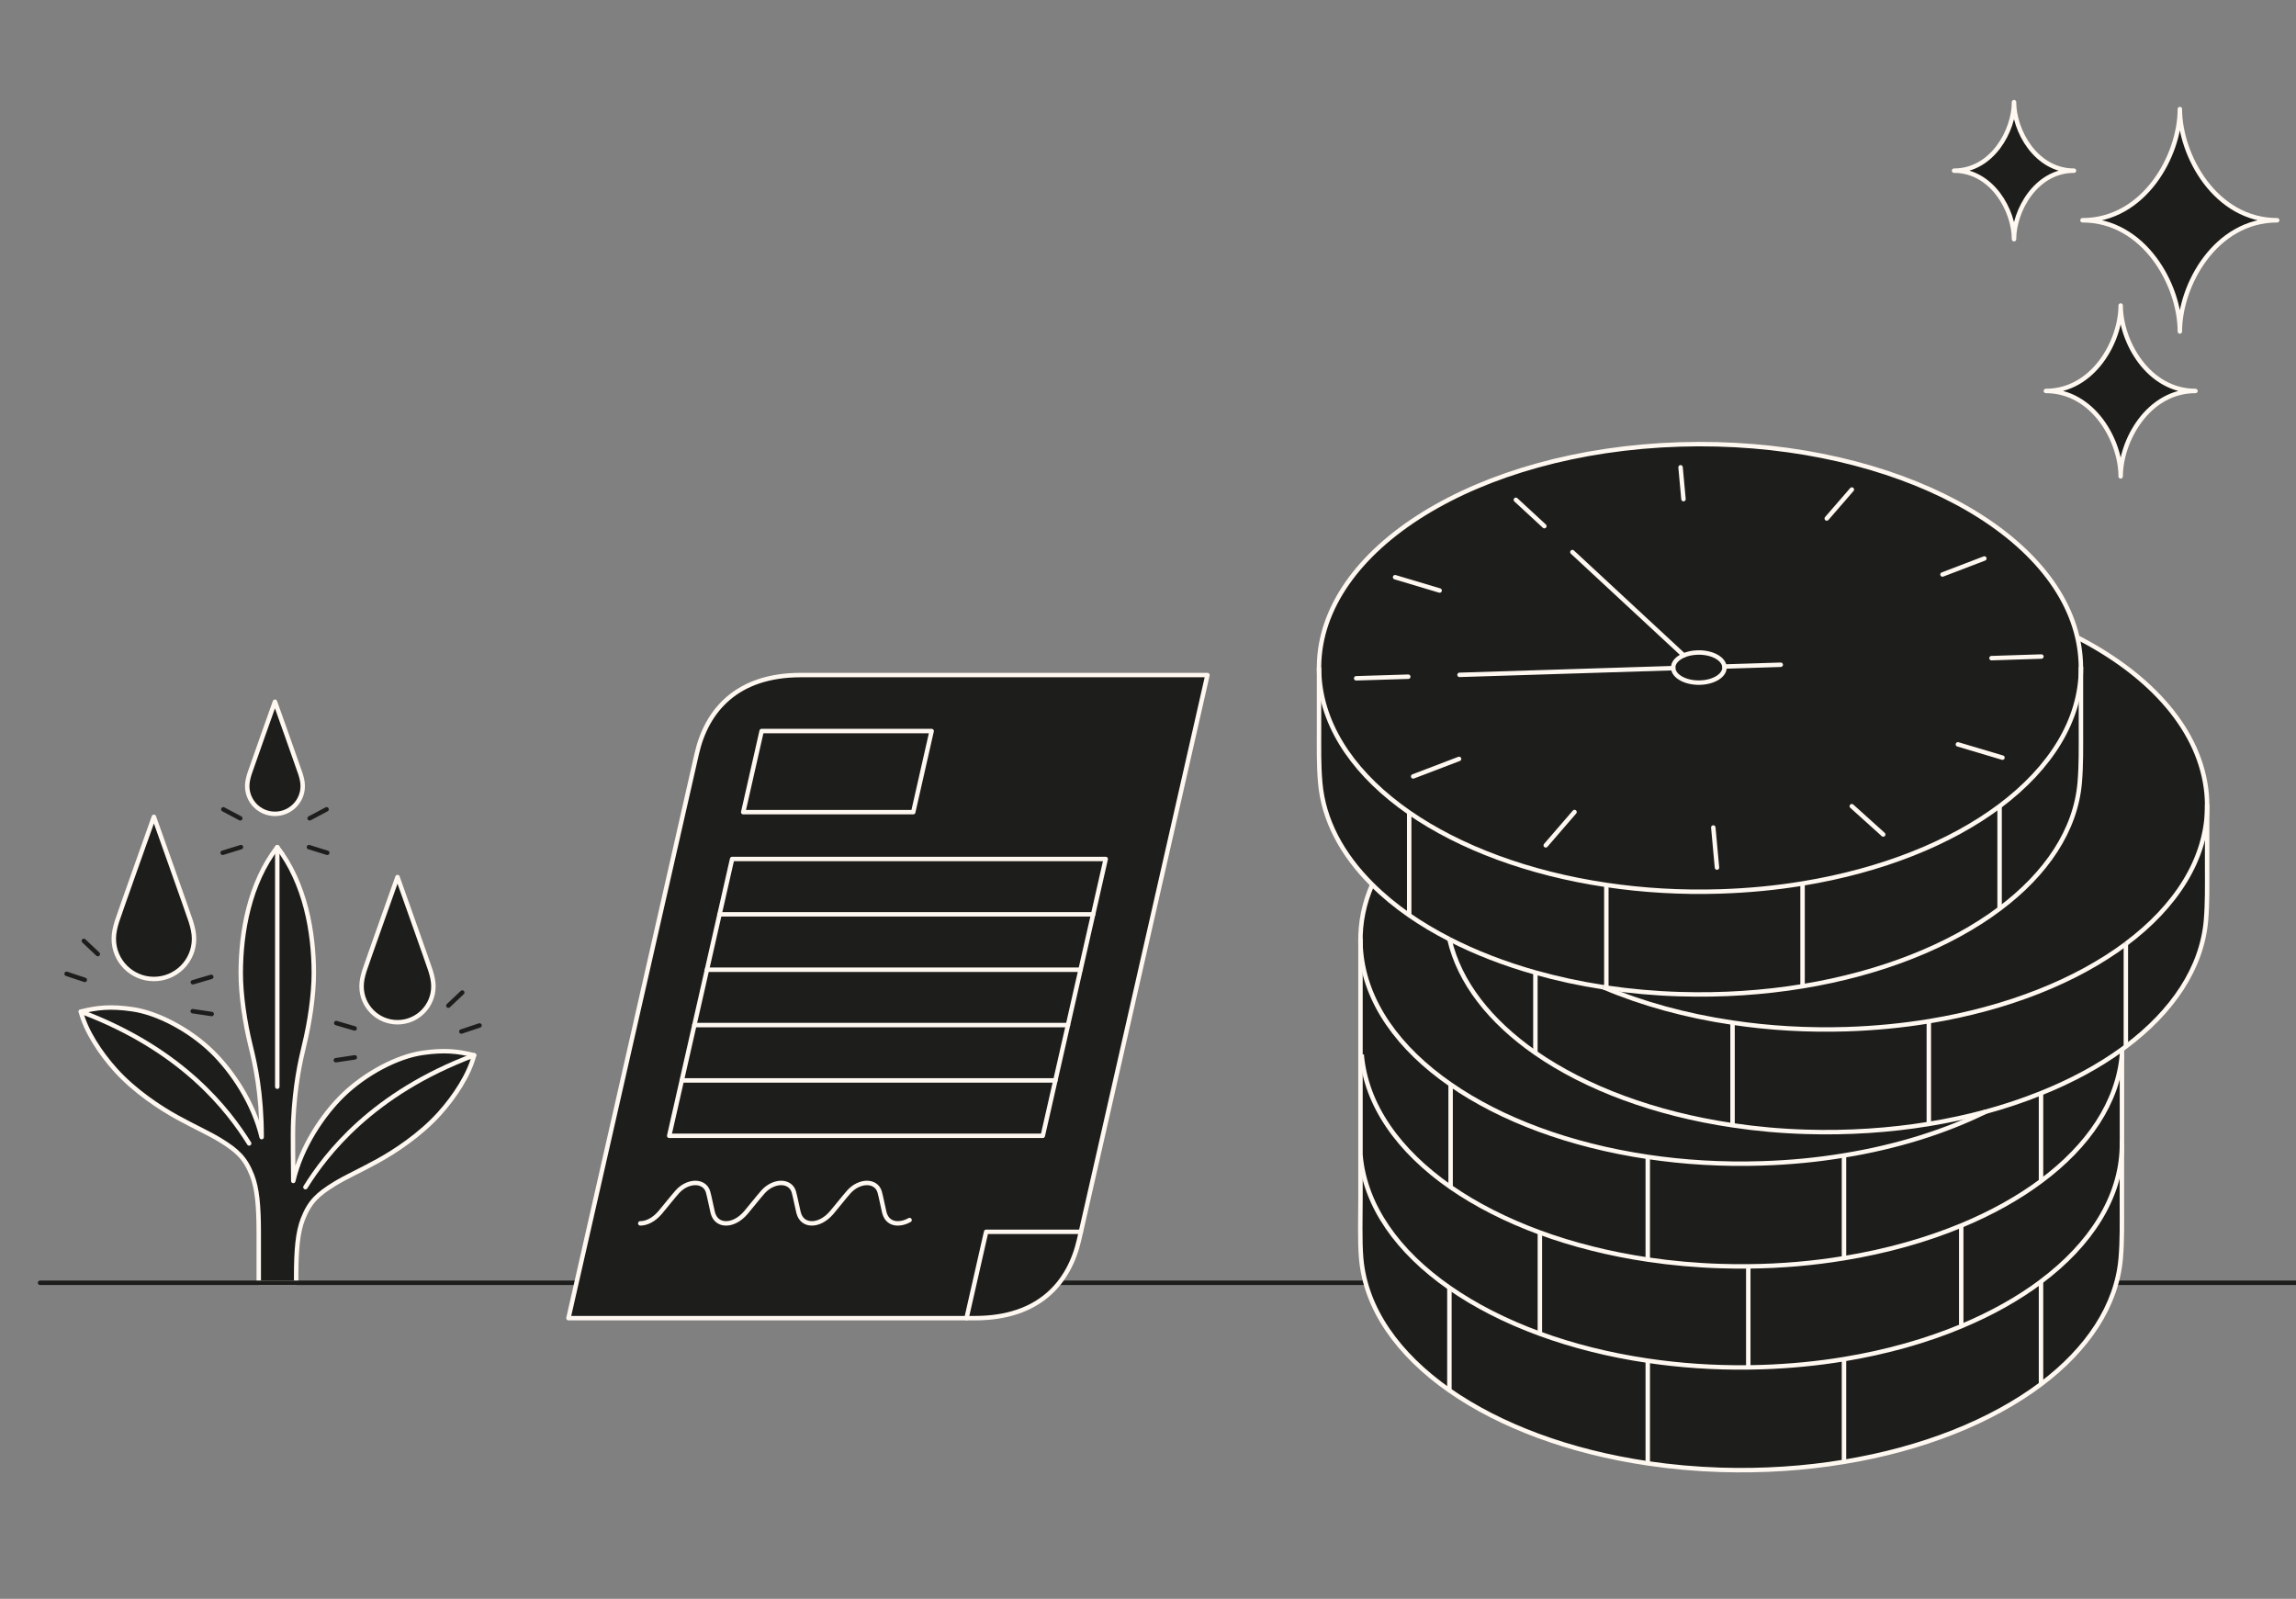 <svg width="517" height="360" viewBox="0 0 517 360" fill="none" xmlns="http://www.w3.org/2000/svg">
<rect x="0" y="0" width="517" height="360" fill="#808080" stroke="none"/>
<g clip-path="url(#clip0_184_125)">
<path d="M490.848 24.554C490.848 34.997 498.847 49.595 512.768 49.595C498.847 49.595 490.848 64.193 490.848 74.636C490.848 64.193 482.844 49.595 468.923 49.595C482.844 49.595 490.848 34.997 490.848 24.554Z" fill="#1D1E1C"/>
<path d="M453.504 23C453.504 29.436 458.433 38.428 467.012 38.428C458.433 38.428 453.504 47.425 453.504 53.856C453.504 47.425 448.574 38.428 440 38.428C448.574 38.428 453.504 29.436 453.504 23Z" fill="#1D1E1C"/>
<path d="M477.52 68.788C477.52 76.811 483.664 88.028 494.363 88.028C483.664 88.028 477.52 99.246 477.52 107.269C477.52 99.246 471.371 88.028 460.677 88.028C471.371 88.028 477.52 76.811 477.52 68.788Z" fill="#1D1E1C"/>
<path d="M490.848 24.554C490.848 34.997 498.847 49.595 512.768 49.595C498.847 49.595 490.848 64.193 490.848 74.636C490.848 64.193 482.844 49.595 468.923 49.595C482.844 49.595 490.848 34.997 490.848 24.554Z" stroke="#FFF8F1" stroke-miterlimit="10" stroke-linecap="round" stroke-linejoin="round"/>
<path d="M477.52 68.788C477.52 76.811 483.664 88.028 494.363 88.028C483.664 88.028 477.52 99.246 477.52 107.269C477.52 99.246 471.371 88.028 460.677 88.028C471.371 88.028 477.52 76.811 477.52 68.788Z" stroke="#FFF8F1" stroke-miterlimit="10" stroke-linecap="round" stroke-linejoin="round"/>
<path d="M453.504 23C453.504 29.436 458.433 38.428 467.012 38.428C458.433 38.428 453.504 47.425 453.504 53.856C453.504 47.425 448.574 38.428 440 38.428C448.574 38.428 453.504 29.436 453.504 23Z" stroke="#FFF8F1" stroke-miterlimit="10" stroke-linecap="round" stroke-linejoin="round"/>
<path d="M18.2 227.781C21.904 226.842 24.971 226.548 29.767 227.235C35.466 228.047 42.594 231.807 47.65 236.68C52.236 241.098 57.13 248.38 58.916 256.04C58.916 246.14 57.459 239.712 56.395 235.378C55.114 230.154 54.21 223.972 54.21 219.14C54.21 209.877 56.157 198.912 62.438 190.741C68.725 198.912 70.665 209.877 70.665 219.14C70.665 223.972 69.761 230.154 68.48 235.378C67.563 239.131 66.415 244.452 66.037 252.231C65.876 255.48 66.037 263.616 66.037 265.906C67.822 258.239 72.716 250.936 77.302 246.511C82.358 241.644 89.486 237.877 95.185 237.065C99.981 236.379 103.048 236.673 106.752 237.611C105.646 241.931 102.446 246.882 98.903 250.803C94.625 255.536 88.919 259.289 85.026 261.425C80.965 263.658 77.821 265.038 75.356 266.557C71.561 268.896 69.748 270.541 68.214 274.448C67.059 277.382 66.688 281.345 66.688 287.402V288.109V288.837H58.264V277.564C58.264 271.507 57.893 267.551 56.738 264.61C55.205 260.703 53.391 259.065 49.596 256.726C47.132 255.207 43.988 253.821 39.927 251.594C36.034 249.458 30.327 245.705 26.049 240.972C22.506 237.044 19.306 232.101 18.2 227.781Z" fill="#1D1E1C"/>
<path d="M96.936 218.524C97.335 219.785 97.594 220.919 97.594 222.088C97.594 226.556 93.974 230.176 89.507 230.176C85.033 230.176 81.413 226.556 81.413 222.088C81.413 220.919 81.672 219.785 82.071 218.524C82.456 217.278 89.507 197.484 89.507 197.484C89.507 197.484 96.551 217.278 96.936 218.524" fill="#1D1E1C"/>
<path d="M67.654 174.245C67.962 175.225 68.165 176.093 68.165 176.996C68.165 180.448 65.364 183.249 61.912 183.249C58.461 183.249 55.667 180.448 55.667 176.996C55.667 176.093 55.87 175.225 56.171 174.245C56.472 173.285 61.912 158 61.912 158C61.912 158 67.353 173.285 67.654 174.245Z" fill="#1D1E1C"/>
<path d="M42.958 207.419C43.4 208.827 43.694 210.094 43.694 211.396C43.694 216.389 39.647 220.436 34.654 220.436C29.662 220.436 25.622 216.389 25.622 211.396C25.622 210.094 25.909 208.827 26.35 207.419C26.784 206.026 34.654 183.921 34.654 183.921C34.654 183.921 42.524 206.026 42.958 207.419Z" fill="#1D1E1C"/>
<path d="M18.2 227.781C19.306 232.101 22.506 237.044 26.049 240.972C30.327 245.705 36.034 249.458 39.927 251.594C43.988 253.821 47.132 255.207 49.596 256.726C53.391 259.065 55.205 260.703 56.738 264.61C57.893 267.551 58.264 271.507 58.264 277.564V288.837H66.688V288.109V287.402C66.688 281.345 67.059 277.382 68.214 274.448C69.748 270.541 71.561 268.896 75.356 266.557C77.821 265.038 80.965 263.658 85.026 261.425C88.919 259.289 94.625 255.536 98.903 250.803C102.446 246.882 105.646 241.931 106.752 237.611C103.048 236.673 99.981 236.379 95.185 237.065C89.486 237.877 82.358 241.644 77.302 246.511C72.716 250.936 67.822 258.239 66.037 265.906C66.037 263.616 65.876 255.48 66.037 252.231C66.415 244.452 67.563 239.131 68.48 235.378C69.761 230.154 70.665 223.972 70.665 219.14C70.665 209.877 68.725 198.912 62.438 190.741C56.157 198.912 54.21 209.877 54.21 219.14C54.21 223.972 55.114 230.154 56.395 235.378C57.459 239.712 58.916 246.14 58.916 256.04C57.13 248.38 52.236 241.098 47.65 236.68C42.594 231.807 35.466 228.047 29.767 227.235C24.971 226.548 21.904 226.842 18.2 227.781Z" stroke="#FFF8F1" stroke-miterlimit="10" stroke-linecap="round" stroke-linejoin="round"/>
<path d="M34.654 183.921C34.654 183.921 42.524 206.026 42.958 207.419C43.4 208.827 43.694 210.094 43.694 211.396C43.694 216.389 39.647 220.436 34.654 220.436C29.662 220.436 25.622 216.389 25.622 211.396C25.622 210.094 25.909 208.827 26.35 207.419C26.784 206.026 34.654 183.921 34.654 183.921Z" stroke="#FFF8F1" stroke-miterlimit="10" stroke-linecap="round" stroke-linejoin="round"/>
<path d="M89.507 197.483C89.507 197.483 96.55 217.278 96.936 218.524C97.335 219.784 97.594 220.919 97.594 222.088C97.594 226.555 93.974 230.175 89.507 230.175C85.032 230.175 81.412 226.555 81.412 222.088C81.412 220.919 81.672 219.784 82.071 218.524C82.456 217.278 89.507 197.483 89.507 197.483Z" stroke="#FFF8F1" stroke-miterlimit="10" stroke-linecap="round" stroke-linejoin="round"/>
<path d="M61.912 158C61.912 158 67.353 173.285 67.654 174.244C67.962 175.224 68.165 176.093 68.165 176.996C68.165 180.448 65.364 183.249 61.912 183.249C58.461 183.249 55.667 180.448 55.667 176.996C55.667 176.093 55.87 175.224 56.171 174.244C56.472 173.285 61.912 158 61.912 158Z" stroke="#FFF8F1" stroke-miterlimit="10" stroke-linecap="round" stroke-linejoin="round"/>
<path d="M18.2 227.781C41.215 236.393 51.522 250.13 56.101 257.461" stroke="#FFF8F1" stroke-miterlimit="10" stroke-linecap="round" stroke-linejoin="round"/>
<path d="M62.438 190.741V244.69" stroke="#FFF8F1" stroke-miterlimit="10" stroke-linecap="round" stroke-linejoin="round"/>
<path d="M106.752 237.611C83.737 246.223 73.353 259.982 68.774 267.306" stroke="#FFF8F1" stroke-miterlimit="10" stroke-linecap="round" stroke-linejoin="round"/>
<path d="M22.023 214.82L18.879 211.858" stroke="#1D1E1C" stroke-miterlimit="10" stroke-linecap="round" stroke-linejoin="round"/>
<path d="M19.096 220.639L15 219.274" stroke="#1D1E1C" stroke-miterlimit="10" stroke-linecap="round" stroke-linejoin="round"/>
<path d="M43.428 221.17L47.573 219.952" stroke="#1D1E1C" stroke-miterlimit="10" stroke-linecap="round" stroke-linejoin="round"/>
<path d="M43.392 227.683L47.664 228.32" stroke="#1D1E1C" stroke-miterlimit="10" stroke-linecap="round" stroke-linejoin="round"/>
<path d="M69.719 184.257L73.535 182.234" stroke="#1D1E1C" stroke-miterlimit="10" stroke-linecap="round" stroke-linejoin="round"/>
<path d="M69.566 190.741L73.69 192.022" stroke="#1D1E1C" stroke-miterlimit="10" stroke-linecap="round" stroke-linejoin="round"/>
<path d="M54.105 184.257L50.289 182.234" stroke="#1D1E1C" stroke-miterlimit="10" stroke-linecap="round" stroke-linejoin="round"/>
<path d="M54.259 190.741L50.135 192.022" stroke="#1D1E1C" stroke-miterlimit="10" stroke-linecap="round" stroke-linejoin="round"/>
<path d="M100.955 226.443L104.092 223.482" stroke="#1D1E1C" stroke-miterlimit="10" stroke-linecap="round" stroke-linejoin="round"/>
<path d="M103.882 232.262L107.978 230.897" stroke="#1D1E1C" stroke-miterlimit="10" stroke-linecap="round" stroke-linejoin="round"/>
<path d="M79.858 231.568L75.713 230.357" stroke="#1D1E1C" stroke-miterlimit="10" stroke-linecap="round" stroke-linejoin="round"/>
<path d="M79.893 238.08L75.622 238.724" stroke="#1D1E1C" stroke-miterlimit="10" stroke-linecap="round" stroke-linejoin="round"/>
<path d="M9.014 288.838H546.014" stroke="#1D1E1C" stroke-miterlimit="10" stroke-linecap="round" stroke-linejoin="round"/>
<path d="M496.99 195.182C496.99 199.437 497.068 203.227 496.732 207.224C495.813 217.986 489.191 227.764 478.688 235.642V212.54V212.527C489.98 204.094 496.757 193.5 496.99 182.079V195.182Z" fill="#1D1E1C"/>
<path d="M468.573 150.441C468.573 149.535 468.521 148.617 468.443 147.699C468.314 146.289 468.094 144.892 467.771 143.521C484.534 152.148 495.58 164.604 496.874 178.716C496.938 179.531 496.99 180.359 496.99 181.161V182.079C496.757 193.5 489.98 204.094 478.688 212.527V212.54C467.616 220.805 452.197 227.027 434.322 229.95C428.398 230.92 422.202 231.528 415.799 231.735C406.926 232.007 398.299 231.489 390.124 230.261C379.53 228.695 369.674 225.953 361.021 222.28C361.241 222.319 361.474 222.345 361.707 222.383C367.036 223.172 372.546 223.677 378.198 223.845C387.809 224.142 397.122 223.509 405.891 222.073C423.625 219.163 439.12 212.967 450.257 204.624C460.76 196.76 467.383 186.968 468.301 176.207C468.637 172.223 468.573 168.433 468.573 164.177V150.441Z" fill="#1D1E1C"/>
<path d="M447.101 250.322C447.088 250.322 447.088 250.322 447.075 250.335C442.988 251.435 438.719 252.353 434.322 253.077V229.95C452.197 227.027 467.615 220.805 478.688 212.54V235.641C478.403 235.861 478.105 236.068 477.808 236.288C472.582 240.078 466.438 243.402 459.583 246.144C455.638 247.735 451.473 249.132 447.101 250.322Z" fill="#1D1E1C"/>
<path d="M477.808 237.439V257.268H477.795V258.316C477.511 269.66 470.785 280.163 459.583 288.557V288.57C454.5 292.373 448.485 295.762 441.72 298.582L441.617 298.349V275.946C448.408 273.139 454.474 269.763 459.622 265.922C470.215 258.044 476.89 248.227 477.808 237.439Z" fill="#1D1E1C"/>
<path d="M477.808 236.288V237.439C476.89 248.227 470.215 258.044 459.622 265.921L459.583 265.857V246.144C466.438 243.402 472.582 240.078 477.808 236.288Z" fill="#1D1E1C"/>
<path d="M477.795 271.289C477.795 275.545 477.873 279.335 477.536 283.319C476.618 294.041 470.034 303.807 459.583 311.671V288.57V288.557C470.784 280.163 477.51 269.66 477.795 258.316V271.289Z" fill="#1D1E1C"/>
<path d="M468.573 164.177C468.573 168.433 468.637 172.223 468.301 176.207C467.383 186.968 460.76 196.76 450.257 204.624V181.523C461.756 172.921 468.573 162.095 468.573 150.441V164.177Z" fill="#1D1E1C"/>
<path d="M468.443 147.699C468.521 148.617 468.573 149.535 468.573 150.441C468.573 162.095 461.756 172.921 450.257 181.523C439.185 189.801 423.767 196.01 405.891 198.933C399.967 199.916 393.772 200.511 387.369 200.718C378.509 201.002 369.881 200.472 361.707 199.256C344.193 196.656 328.723 190.862 317.315 182.958C305.622 174.848 298.171 164.514 297.137 153.092C297.059 152.174 297.007 151.256 297.007 150.35V150.143C297.188 123.64 332.578 101.509 378.211 100.073C423.107 98.663 461.808 117.807 467.771 143.521C468.094 144.892 468.314 146.289 468.443 147.699ZM376.762 150.441V150.492C376.931 152.368 379.66 153.804 382.842 153.7C386.024 153.597 388.468 152.006 388.3 150.13C388.132 148.255 385.403 146.819 382.221 146.922C381.057 146.961 379.996 147.194 379.13 147.569C377.629 148.216 376.685 149.264 376.762 150.441" fill="#1D1E1C"/>
<path d="M459.583 265.857L459.622 265.921C454.474 269.763 448.408 273.139 441.617 275.946C433.688 279.231 424.763 281.74 415.217 283.305V283.292V260.178V260.165C427.104 258.238 437.918 254.823 447.075 250.335C447.088 250.322 447.088 250.322 447.101 250.322C451.473 249.132 455.638 247.735 459.583 246.144V265.857Z" fill="#1D1E1C"/>
<path d="M459.583 288.57V311.672C448.459 320.027 432.951 326.249 415.217 329.159V306.045V306.032C424.879 304.441 433.804 301.893 441.72 298.595V298.582C448.485 295.762 454.5 292.373 459.583 288.57Z" fill="#1D1E1C"/>
<path d="M450.257 181.523V204.624C439.12 212.967 423.625 219.163 405.891 222.073V222.06V198.946V198.933C423.767 196.01 439.185 189.801 450.257 181.523Z" fill="#1D1E1C"/>
<path d="M441.72 298.582V298.595C433.804 301.893 424.879 304.441 415.217 306.032C409.267 307.015 403.033 307.623 396.604 307.83C395.621 307.869 394.638 307.882 393.668 307.895V285.142C401.093 285.078 408.323 284.444 415.217 283.306C424.763 281.741 433.688 279.231 441.617 275.946V298.349L441.72 298.582Z" fill="#1D1E1C"/>
<path d="M306.346 212.255C306.243 207.754 307.161 203.356 308.985 199.178C311.429 201.623 314.223 203.926 317.302 206.073C320.096 208 323.122 209.811 326.369 211.466V211.479C328.607 221.206 335.54 229.989 345.732 237.077C357.128 244.993 372.597 250.775 390.124 253.375C395.453 254.177 400.976 254.681 406.629 254.849C416.226 255.147 425.552 254.513 434.322 253.077C438.719 252.353 442.988 251.435 447.075 250.335C437.918 254.823 427.104 258.238 415.217 260.165C409.293 261.148 403.097 261.756 396.695 261.95C387.822 262.235 379.207 261.705 371.032 260.489C353.519 257.889 338.049 252.107 326.641 244.191C314.948 236.094 307.497 225.759 306.463 214.325C306.398 213.639 306.359 212.941 306.346 212.255Z" fill="#1D1E1C"/>
<path d="M434.322 229.95V253.077C425.552 254.513 416.226 255.147 406.629 254.849C400.976 254.681 395.453 254.176 390.124 253.375V230.273V230.26C398.299 231.489 406.926 232.006 415.799 231.735C422.202 231.528 428.398 230.92 434.322 229.95Z" fill="#1D1E1C"/>
<path d="M393.668 307.894C394.638 307.881 395.621 307.868 396.604 307.83C403.033 307.623 409.267 307.015 415.217 306.032V306.045V329.159C406.422 330.621 397.07 331.254 387.434 330.957C381.82 330.776 376.323 330.284 371.032 329.495V306.381C378.276 307.455 385.869 307.985 393.668 307.894Z" fill="#1D1E1C"/>
<path d="M415.217 283.293V283.305C408.323 284.444 401.093 285.078 393.668 285.142C391.637 285.168 389.594 285.142 387.537 285.078C381.885 284.909 376.362 284.405 371.032 283.616V260.489C379.207 261.705 387.822 262.235 396.695 261.95C403.097 261.756 409.293 261.148 415.217 260.165V260.178V283.293Z" fill="#1D1E1C"/>
<path d="M405.891 222.06V222.073C397.122 223.509 387.809 224.142 378.198 223.845C372.546 223.677 367.036 223.172 361.707 222.383V222.37V199.256C369.881 200.472 378.509 201.002 387.369 200.718C393.772 200.511 399.967 199.916 405.891 198.933V198.946V222.06Z" fill="#1D1E1C"/>
<path d="M393.668 285.142V307.894C385.868 307.985 378.276 307.455 371.032 306.381C362.353 305.1 354.166 303.031 346.741 300.315V277.524C354.166 280.253 362.353 282.323 371.032 283.616C376.361 284.405 381.885 284.909 387.537 285.078C389.594 285.142 391.637 285.168 393.668 285.142Z" fill="#1D1E1C"/>
<path d="M390.124 230.274V253.375C372.598 250.775 357.128 244.993 345.732 237.077V218.982C350.596 220.353 355.705 221.465 361.008 222.28H361.021C369.674 225.954 379.53 228.696 390.124 230.261V230.274Z" fill="#1D1E1C"/>
<path d="M388.3 150.13C388.468 152.006 386.024 153.597 382.842 153.7C379.66 153.804 376.931 152.368 376.762 150.493V150.441C376.685 149.264 377.629 148.216 379.129 147.569C379.996 147.194 381.057 146.961 382.221 146.923C385.403 146.819 388.132 148.255 388.3 150.13Z" fill="#1D1E1C"/>
<path d="M371.032 306.381V329.495C353.377 326.895 337.803 321.049 326.369 313.068V313.055V289.941C332.19 294.002 339.071 297.508 346.741 300.315C354.166 303.031 362.353 305.1 371.032 306.381Z" fill="#1D1E1C"/>
<path d="M346.741 277.524C339.174 274.743 332.397 271.289 326.641 267.305V267.292V244.191C338.049 252.107 353.519 257.889 371.032 260.489V283.616C362.353 282.323 354.166 280.253 346.741 277.524Z" fill="#1D1E1C"/>
<path d="M361.707 222.37V222.383C361.474 222.344 361.241 222.319 361.021 222.28H361.008C355.705 221.465 350.596 220.353 345.732 218.981C338.696 217.002 332.19 214.467 326.369 211.479V211.466C323.122 209.811 320.096 208 317.302 206.073L317.315 206.06V182.958C328.723 190.862 344.193 196.656 361.707 199.256V222.37Z" fill="#1D1E1C"/>
<path d="M346.741 277.524V300.315C339.071 297.508 332.19 294.003 326.369 289.941C314.78 281.87 307.394 271.574 306.359 260.205H306.346V237.44H306.618C307.588 248.874 314.974 259.196 326.641 267.306C332.397 271.29 339.174 274.743 346.741 277.524Z" fill="#1D1E1C"/>
<path d="M345.732 218.981V237.077C335.54 229.989 328.607 221.206 326.369 211.479C332.19 214.467 338.696 217.002 345.732 218.981Z" fill="#1D1E1C"/>
<path d="M326.641 267.292V267.305C314.974 259.195 307.588 248.874 306.618 237.439H306.346V212.255C306.359 212.941 306.398 213.64 306.463 214.325C307.497 225.759 314.948 236.094 326.641 244.191V267.292Z" fill="#1D1E1C"/>
<path d="M326.369 313.055V313.068C314.805 304.984 307.472 294.688 306.501 283.318C306.165 279.335 306.346 273.76 306.346 269.504V260.204H306.359C307.394 271.574 314.78 281.87 326.369 289.941V313.055Z" fill="#1D1E1C"/>
<path d="M308.985 199.179C302.181 192.427 297.99 184.614 297.279 176.207C296.93 172.223 297.007 168.433 297.007 164.177V150.35C297.007 151.256 297.059 152.174 297.137 153.092C298.171 164.514 305.622 174.848 317.315 182.959V206.06L317.302 206.073C314.223 203.926 311.429 201.623 308.985 199.179Z" fill="#1D1E1C"/>
<path d="M297.007 150.143C297.188 123.64 332.578 101.509 378.211 100.073C423.107 98.663 461.808 117.807 467.771 143.521C468.094 144.892 468.314 146.289 468.443 147.699C468.521 148.617 468.573 149.535 468.573 150.441C468.573 162.095 461.756 172.921 450.257 181.523C439.185 189.801 423.767 196.01 405.891 198.933C399.967 199.916 393.772 200.511 387.369 200.718C378.509 201.002 369.881 200.472 361.707 199.256C344.193 196.656 328.723 190.862 317.315 182.958C305.622 174.848 298.171 164.514 297.137 153.092C297.059 152.174 297.007 151.256 297.007 150.35" stroke="#FFF8F1" stroke-miterlimit="10"/>
<path d="M317.108 152.368L305.376 152.73" stroke="#FFF8F1" stroke-miterlimit="10" stroke-linecap="round"/>
<path d="M379.129 147.569C379.996 147.194 381.057 146.961 382.221 146.923C385.403 146.819 388.132 148.255 388.3 150.13C388.468 152.006 386.024 153.597 382.842 153.7C379.66 153.804 376.931 152.368 376.762 150.493V150.441C376.685 149.264 377.629 148.216 379.129 147.569Z" stroke="#FFF8F1" stroke-miterlimit="10"/>
<path d="M324.17 132.966L314.133 129.965" stroke="#FFF8F1" stroke-miterlimit="10" stroke-linecap="round"/>
<path d="M354.062 124.313L379.13 147.569" stroke="#FFF8F1" stroke-miterlimit="10" stroke-linecap="round"/>
<path d="M341.334 112.542L347.75 118.466" stroke="#FFF8F1" stroke-miterlimit="10" stroke-linecap="round"/>
<path d="M379.078 112.387L379.026 111.831L378.418 105.234V105.221" stroke="#FFF8F1" stroke-miterlimit="10" stroke-linecap="round"/>
<path d="M448.433 148.19L459.674 147.828" stroke="#FFF8F1" stroke-miterlimit="10" stroke-linecap="round"/>
<path d="M437.4 129.357L446.829 125.749" stroke="#FFF8F1" stroke-miterlimit="10" stroke-linecap="round"/>
<path d="M411.337 116.746L416.989 110.227" stroke="#FFF8F1" stroke-miterlimit="10" stroke-linecap="round"/>
<path d="M440.867 167.605L450.904 170.593" stroke="#FFF8F1" stroke-miterlimit="10" stroke-linecap="round"/>
<path d="M416.976 181.523L424.052 187.899" stroke="#FFF8F1" stroke-miterlimit="10" stroke-linecap="round"/>
<path d="M385.791 186.322L386.619 195.35" stroke="#FFF8F1" stroke-miterlimit="10" stroke-linecap="round"/>
<path d="M328.542 170.878L318.207 174.823" stroke="#FFF8F1" stroke-miterlimit="10" stroke-linecap="round"/>
<path d="M354.541 182.842L348.06 190.344" stroke="#FFF8F1" stroke-miterlimit="10" stroke-linecap="round"/>
<path d="M388.3 150.079L400.976 149.678" stroke="#FFF8F1" stroke-miterlimit="10" stroke-linecap="round"/>
<path d="M328.646 151.954L376.762 150.441" stroke="#FFF8F1" stroke-miterlimit="10" stroke-linecap="round"/>
<path d="M361.021 222.28C361.241 222.319 361.474 222.345 361.707 222.383C367.036 223.172 372.546 223.677 378.198 223.845C387.809 224.142 397.122 223.509 405.891 222.073C423.625 219.163 439.12 212.967 450.257 204.624C460.76 196.76 467.383 186.968 468.301 176.207C468.637 172.223 468.573 168.433 468.573 164.177V150.441V150.143" stroke="#FFF8F1" stroke-miterlimit="10"/>
<path d="M326.369 211.479C332.19 214.467 338.696 217.002 345.732 218.981C350.596 220.353 355.705 221.465 361.008 222.28" stroke="#FFF8F1" stroke-miterlimit="10"/>
<path d="M297.007 150.143V150.35V164.177C297.007 168.433 296.93 172.223 297.279 176.207C297.99 184.614 302.181 192.427 308.985 199.179C311.429 201.623 314.223 203.926 317.302 206.073C320.096 208 323.122 209.811 326.369 211.467" stroke="#FFF8F1" stroke-miterlimit="10"/>
<path d="M317.315 206.06V182.959" stroke="#FFF8F1" stroke-miterlimit="10"/>
<path d="M361.707 222.37V199.256" stroke="#FFF8F1" stroke-miterlimit="10"/>
<path d="M405.891 222.06V198.946" stroke="#FFF8F1" stroke-miterlimit="10"/>
<path d="M450.257 204.624V181.523" stroke="#FFF8F1" stroke-miterlimit="10"/>
<path d="M478.688 212.54C467.616 220.805 452.197 227.027 434.322 229.95C428.398 230.92 422.202 231.528 415.799 231.735C406.926 232.007 398.299 231.489 390.124 230.261C379.531 228.695 369.674 225.953 361.021 222.28H361.008" stroke="#FFF8F1" stroke-miterlimit="10"/>
<path d="M467.771 143.521C484.534 152.148 495.58 164.604 496.874 178.716C496.939 179.531 496.99 180.359 496.99 181.161C497.003 181.471 497.003 181.769 496.99 182.079C496.758 193.5 489.98 204.094 478.688 212.527" stroke="#FFF8F1" stroke-miterlimit="10"/>
<path d="M447.101 250.322C451.473 249.132 455.638 247.735 459.583 246.144C466.439 243.402 472.582 240.078 477.808 236.288C478.106 236.068 478.403 235.861 478.688 235.641C489.191 227.764 495.813 217.986 496.732 207.224C497.068 203.227 496.99 199.437 496.99 195.182V182.079V181.161" stroke="#FFF8F1" stroke-miterlimit="10"/>
<path d="M326.369 211.466V211.479C328.607 221.206 335.54 229.989 345.732 237.077C357.128 244.993 372.597 250.775 390.124 253.375C395.453 254.176 400.976 254.681 406.629 254.849C416.226 255.147 425.552 254.513 434.322 253.077C438.719 252.353 442.988 251.434 447.075 250.335" stroke="#FFF8F1" stroke-miterlimit="10"/>
<path d="M345.732 237.077V218.981" stroke="#FFF8F1" stroke-miterlimit="10"/>
<path d="M390.124 253.388V253.375V230.273" stroke="#FFF8F1" stroke-miterlimit="10"/>
<path d="M434.322 253.077V229.95" stroke="#FFF8F1" stroke-miterlimit="10"/>
<path d="M478.688 235.642V212.54V212.527" stroke="#FFF8F1" stroke-miterlimit="10"/>
<path d="M447.114 250.309L447.101 250.322C447.088 250.322 447.088 250.322 447.075 250.335C437.918 254.823 427.104 258.238 415.217 260.165C409.293 261.148 403.097 261.756 396.695 261.95C387.822 262.235 379.207 261.705 371.032 260.489C353.519 257.889 338.049 252.107 326.641 244.191C314.948 236.094 307.497 225.759 306.463 214.325C306.398 213.639 306.359 212.941 306.346 212.255C306.243 207.754 307.161 203.356 308.985 199.178C309.011 199.101 309.037 199.023 309.075 198.946" stroke="#FFF8F1" stroke-miterlimit="10"/>
<path d="M326.641 267.292V244.191" stroke="#FFF8F1" stroke-miterlimit="10"/>
<path d="M371.032 283.616V260.489" stroke="#FFF8F1" stroke-miterlimit="10"/>
<path d="M415.217 283.293V260.178" stroke="#FFF8F1" stroke-miterlimit="10"/>
<path d="M459.583 265.857V246.144" stroke="#FFF8F1" stroke-miterlimit="10"/>
<path d="M306.618 237.439C307.588 248.873 314.974 259.195 326.641 267.305C332.397 271.289 339.174 274.743 346.741 277.524C354.166 280.253 362.353 282.322 371.032 283.616C376.362 284.405 381.885 284.909 387.537 285.078C389.594 285.142 391.637 285.168 393.668 285.142C401.093 285.078 408.323 284.444 415.217 283.305C424.763 281.74 433.688 279.231 441.617 275.946C448.408 273.139 454.474 269.763 459.622 265.921C470.215 258.044 476.89 248.227 477.808 237.439" stroke="#FFF8F1" stroke-miterlimit="10"/>
<path d="M326.369 289.941V313.055" stroke="#FFF8F1" stroke-miterlimit="10"/>
<path d="M371.032 306.381V329.495V329.65" stroke="#FFF8F1" stroke-miterlimit="10"/>
<path d="M415.217 306.045V329.159" stroke="#FFF8F1" stroke-miterlimit="10"/>
<path d="M459.583 288.57V311.671" stroke="#FFF8F1" stroke-miterlimit="10"/>
<path d="M306.346 211.389V212.255V237.439V260.204V269.504C306.346 273.76 306.165 279.335 306.501 283.318C307.472 294.688 314.805 304.984 326.369 313.068C337.803 321.049 353.377 326.895 371.032 329.495C376.323 330.284 381.82 330.776 387.434 330.957C397.07 331.254 406.422 330.621 415.217 329.159C432.951 326.249 448.459 320.027 459.583 311.671C470.034 303.807 476.618 294.041 477.536 283.318C477.873 279.335 477.795 275.545 477.795 271.289V258.316V257.268H477.808V237.439V236.288" stroke="#FFF8F1" stroke-miterlimit="10"/>
<path d="M477.808 257.695C477.808 257.902 477.808 258.109 477.795 258.316C477.511 269.659 470.785 280.162 459.583 288.557V288.57C454.5 292.373 448.485 295.762 441.72 298.581V298.594C433.804 301.893 424.879 304.441 415.217 306.032C409.267 307.015 403.033 307.623 396.604 307.83C395.621 307.868 394.638 307.881 393.668 307.894C385.869 307.985 378.276 307.455 371.032 306.381C362.353 305.1 354.166 303.031 346.741 300.315C339.071 297.508 332.19 294.003 326.369 289.941C314.78 281.87 307.394 271.574 306.359 260.204" stroke="#FFF8F1" stroke-miterlimit="10"/>
<path d="M346.741 277.511V277.524V300.315" stroke="#FFF8F1" stroke-miterlimit="10"/>
<path d="M393.668 285.142V307.895V307.907" stroke="#FFF8F1" stroke-miterlimit="10"/>
<path d="M441.617 275.946V298.348" stroke="#FFF8F1" stroke-miterlimit="10"/>
<path d="M209.782 164.601H171.502C171.162 166.12 169.595 173.007 167.356 182.868H205.636C207.876 173.007 209.442 166.12 209.782 164.601ZM180.301 152H271.887C268.666 166.184 246.884 262.001 243.394 277.359H222.055C219.95 286.632 218.344 293.689 217.639 296.798H128C131.402 281.851 155.409 176.221 156.896 169.68C159.096 160.037 165.861 152 180.301 152" fill="#1D1E1C"/>
<path d="M222.055 277.359H243.394C243.204 278.186 243.07 278.781 242.991 279.118C240.799 288.762 234.026 296.799 219.586 296.799H217.639C218.344 293.688 219.95 286.633 222.055 277.359Z" fill="#1D1E1C"/>
<path d="M171.502 164.602H209.782C209.442 166.121 207.876 173.008 205.636 182.868H167.356C169.595 173.008 171.162 166.121 171.502 164.602Z" fill="#1D1E1C"/>
<path d="M217.639 296.798H128C131.402 281.851 155.409 176.222 156.896 169.68C159.096 160.037 165.861 152 180.301 152H271.887C268.666 166.184 246.884 262.001 243.394 277.358C243.204 278.186 243.07 278.781 242.991 279.118C240.799 288.762 234.026 296.798 219.586 296.798H217.639Z" stroke="#FFF8F1" stroke-miterlimit="10" stroke-linecap="round" stroke-linejoin="round"/>
<path d="M144.173 275.462C145.526 275.462 147.164 274.739 148.62 273.043C149.53 271.99 151.524 269.451 152.52 268.349C153.691 267.032 155.266 266.357 156.572 266.357C157.877 266.357 159.04 267.032 159.428 268.349C159.752 269.451 160.227 271.99 160.496 273.043C160.931 274.739 162.134 275.462 163.487 275.462C164.848 275.462 166.478 274.739 167.942 273.043C168.844 271.99 170.846 269.451 171.835 268.349C173.014 267.032 174.58 266.357 175.894 266.357C177.199 266.357 178.362 267.032 178.742 268.349C179.067 269.451 179.541 271.99 179.818 273.043C180.253 274.739 181.456 275.462 182.809 275.462C184.162 275.462 185.8 274.739 187.264 273.043C188.166 271.99 190.168 269.451 191.157 268.349C192.336 267.032 193.902 266.357 195.208 266.357C196.513 266.357 197.676 267.032 198.064 268.349C198.389 269.451 198.863 271.99 199.132 273.043C199.575 274.739 200.77 275.462 202.131 275.462C202.954 275.462 203.848 275.253 204.813 274.714" stroke="#FFF8F1" stroke-miterlimit="10" stroke-linecap="round" stroke-linejoin="round"/>
<path d="M205.636 182.868C207.875 173.008 209.442 166.121 209.782 164.602H171.502C171.162 166.121 169.595 173.008 167.356 182.868H205.636Z" stroke="#FFF8F1" stroke-miterlimit="10" stroke-linecap="round" stroke-linejoin="round"/>
<path d="M217.639 296.799C218.344 293.688 219.95 286.633 222.055 277.359H243.394" stroke="#FFF8F1" stroke-miterlimit="10" stroke-linecap="round" stroke-linejoin="round"/>
<path d="M162.022 205.878H246.144" stroke="#FFF8F1" stroke-miterlimit="10" stroke-linecap="round" stroke-linejoin="round"/>
<path d="M159.189 218.344H243.311" stroke="#FFF8F1" stroke-miterlimit="10" stroke-linecap="round" stroke-linejoin="round"/>
<path d="M156.355 230.81H240.477" stroke="#FFF8F1" stroke-miterlimit="10" stroke-linecap="round" stroke-linejoin="round"/>
<path d="M153.521 243.276H237.643" stroke="#FFF8F1" stroke-miterlimit="10" stroke-linecap="round" stroke-linejoin="round"/>
<path d="M248.978 193.412C244.57 212.803 239.117 236.794 234.811 255.742H150.688C155.478 234.671 160.976 210.482 164.856 193.412L248.978 193.412Z" stroke="#FFF8F1" stroke-miterlimit="10" stroke-linecap="round" stroke-linejoin="round"/>
</g>
<defs>
<clipPath id="clip0_184_125">
<rect width="517" height="360" fill="white"/>
</clipPath>
</defs>
</svg>
